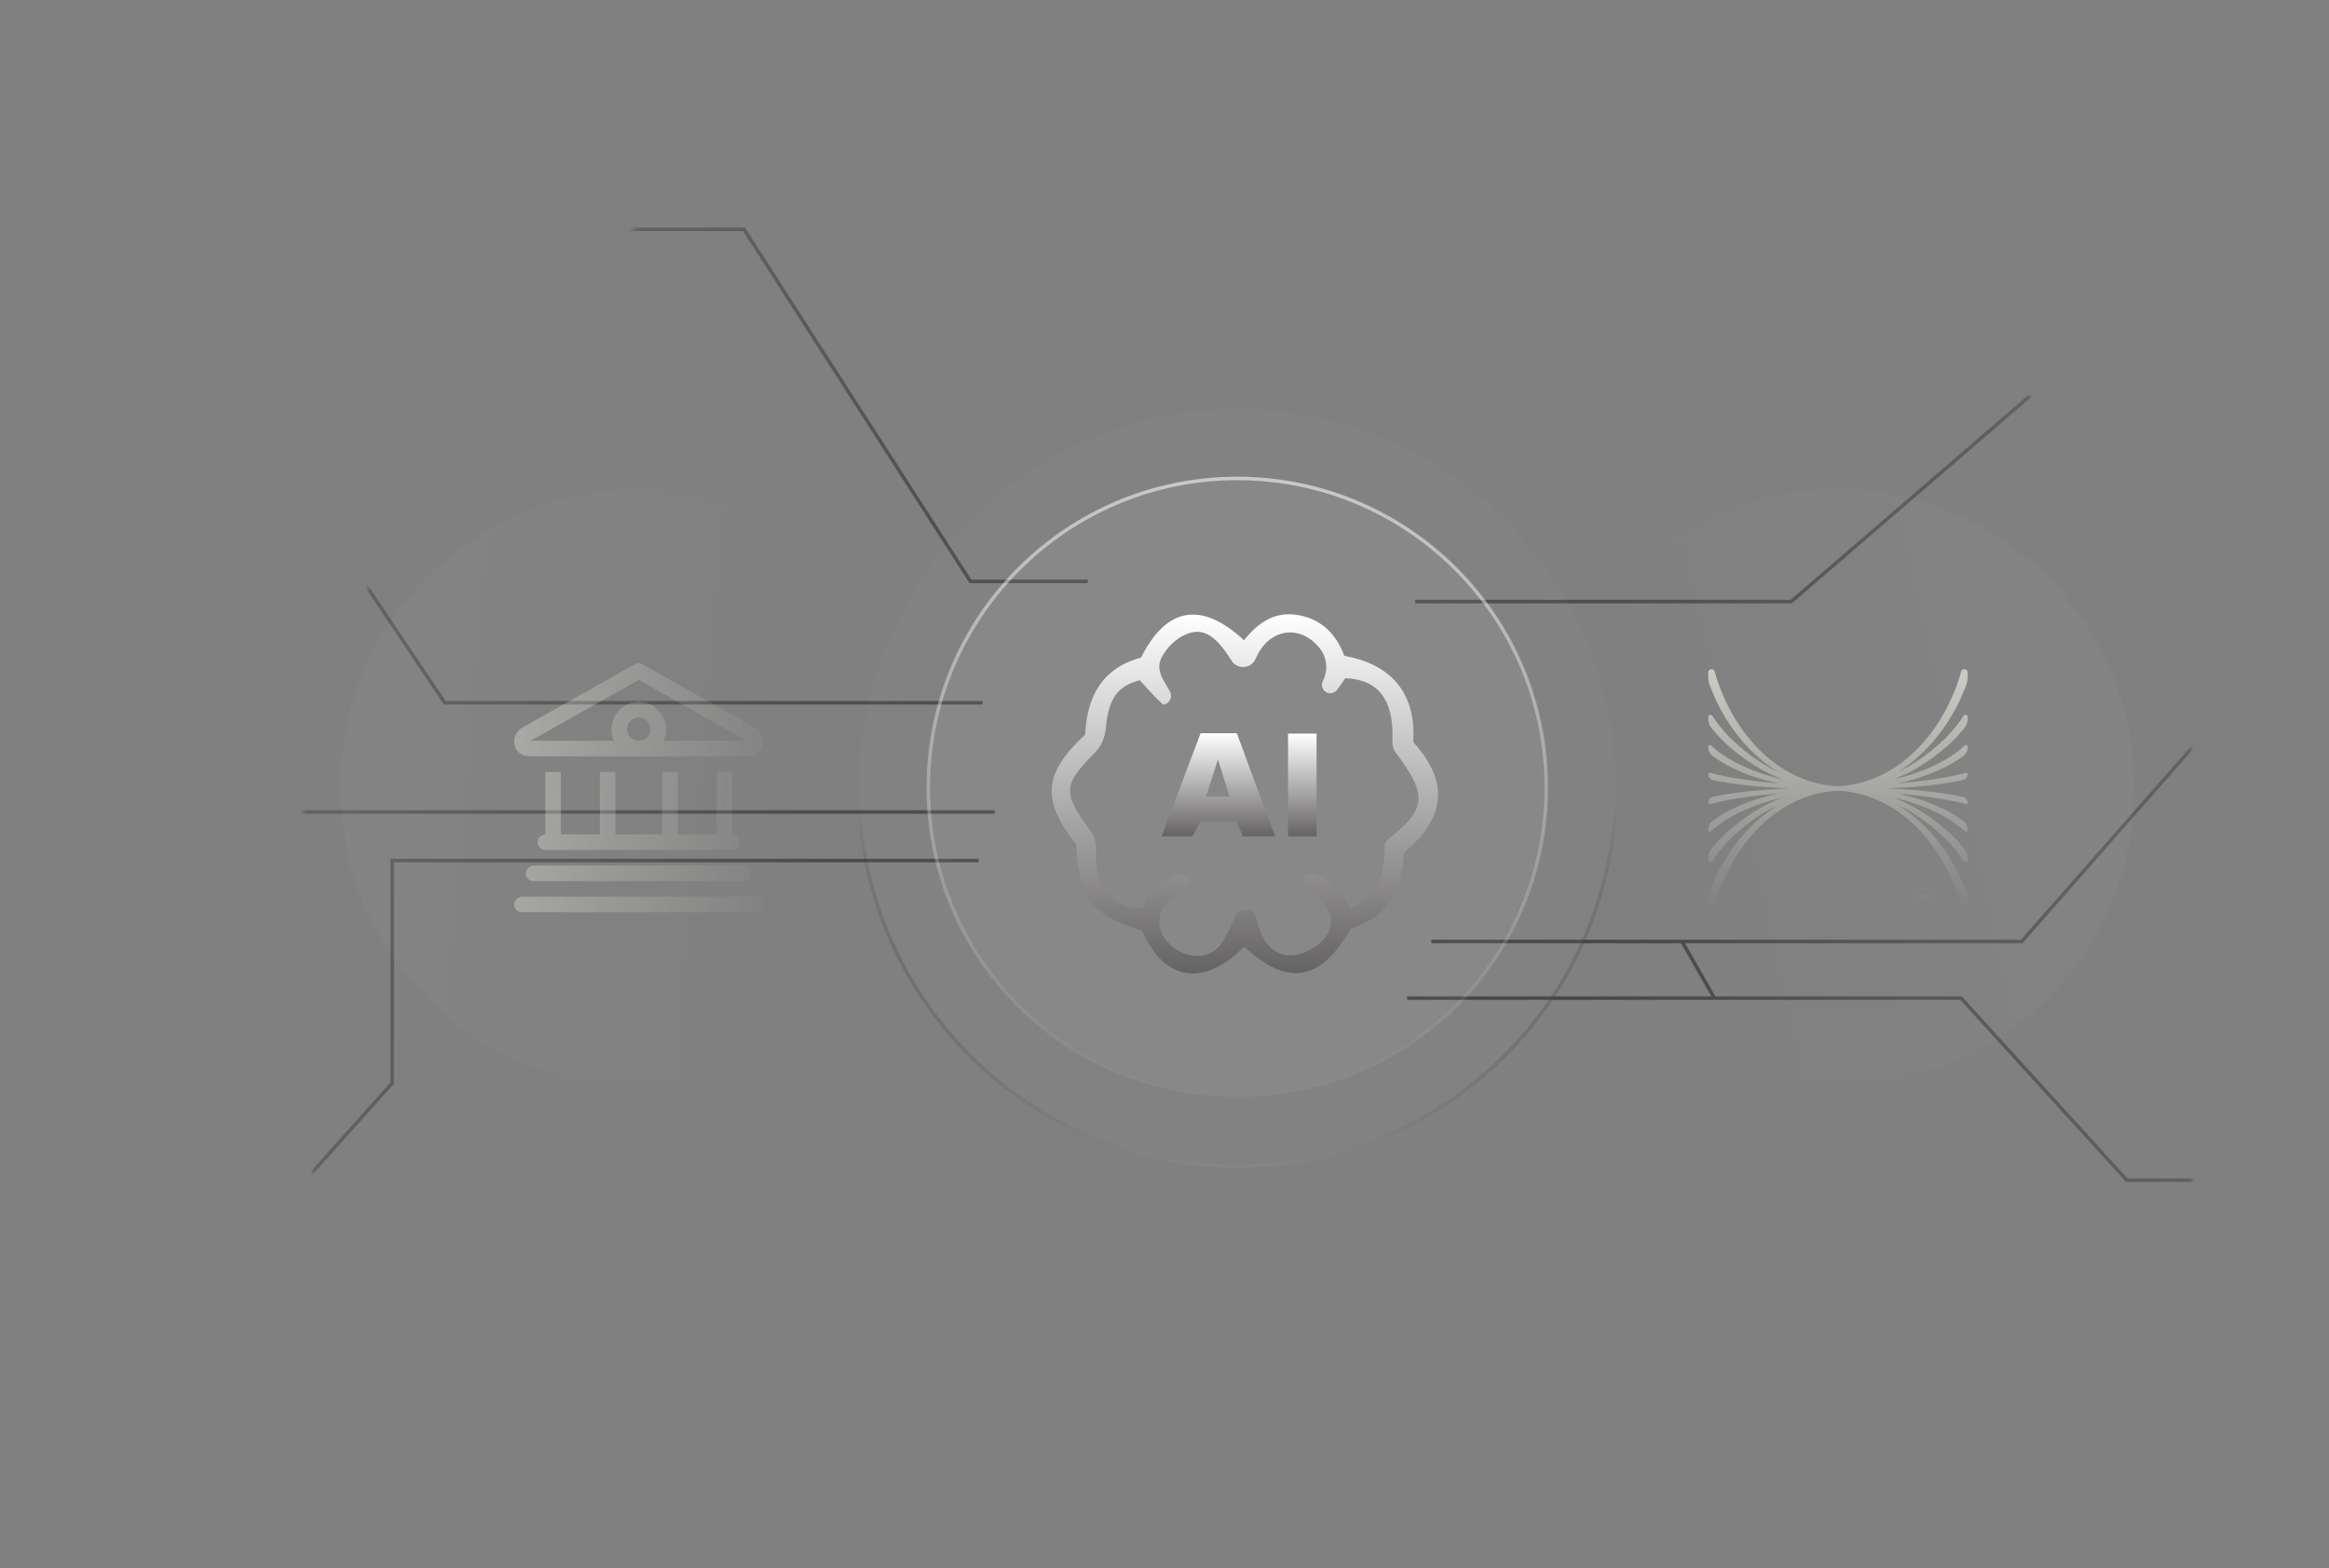 <svg width="664" height="447" viewBox="0 0 664 447" fill="none" xmlns="http://www.w3.org/2000/svg">
<rect x="0" y="0" width="664" height="447" fill="#808080" stroke="none"/>
<mask id="mask0_204_2263" style="mask-type:luminance" maskUnits="userSpaceOnUse" x="0" y="44" width="625" height="403">
<path d="M578.695 44.608H46.111C20.645 44.608 0 65.266 0 90.75V399.903C0 425.387 20.645 446.045 46.111 446.045H578.695C604.161 446.045 624.806 425.387 624.806 399.903V90.75C624.806 65.266 604.161 44.608 578.695 44.608Z" fill="white"/>
</mask>
<g mask="url(#mask0_204_2263)">
</g>
<mask id="mask1_204_2263" style="mask-type:alpha" maskUnits="userSpaceOnUse" x="41" y="0" width="623" height="436">
<path d="M622.5 0.772H83C60.08 0.772 41.5 12.926 41.5 27.919V407.965C41.5 422.957 60.08 435.111 83 435.111H622.5C645.42 435.111 664 422.957 664 407.965V27.919C664 12.926 645.42 0.772 622.5 0.772Z" fill="#FFFEF1"/>
</mask>
<g mask="url(#mask1_204_2263)">
<mask id="mask2_204_2263" style="mask-type:alpha" maskUnits="userSpaceOnUse" x="83" y="0" width="549" height="550">
<path d="M357.361 549.865C508.887 549.865 631.722 426.947 631.722 275.319C631.722 123.691 508.887 0.772 357.361 0.772C205.836 0.772 83 123.691 83 275.319C83 426.947 205.836 549.865 357.361 549.865Z" fill="url(#paint0_radial_204_2263)"/>
</mask>
<g mask="url(#mask2_204_2263)">
<path d="M408.083 268.398H576.389L627.111 210.72H677.833" stroke="#36393A"/>
<path d="M676.68 336.457H606.361L559.097 284.547H401.167" stroke="#36393A"/>
<path d="M280.125 200.338H126.806L81.847 133.431H27.667" stroke="#36393A"/>
<path d="M283.583 231.484H77.236L25.361 281.087" stroke="#36393A"/>
<path d="M479.556 268.397L488.778 284.547" stroke="#36393A"/>
<path d="M403.472 171.499H510.681L601.75 93.057H675.528" stroke="#36393A"/>
<path d="M278.972 245.326H111.819V308.772L32.278 397.596" stroke="#36393A"/>
<path d="M310.097 165.731H276.667L212.111 65.372H33.43" stroke="#36393A"/>
</g>
<mask id="mask3_204_2263" style="mask-type:alpha" maskUnits="userSpaceOnUse" x="96" y="139" width="172" height="171">
<path d="M182.139 309.926C229.252 309.926 267.444 271.707 267.444 224.562C267.444 177.418 229.252 139.199 182.139 139.199C135.026 139.199 96.833 177.418 96.833 224.562C96.833 271.707 135.026 309.926 182.139 309.926Z" fill="url(#paint1_linear_204_2263)"/>
<path d="M182.139 308.772C228.615 308.772 266.292 271.07 266.292 224.562C266.292 178.055 228.615 140.353 182.139 140.353C135.663 140.353 97.986 178.055 97.986 224.562C97.986 271.07 135.663 308.772 182.139 308.772Z" stroke="url(#paint2_linear_204_2263)" stroke-opacity="0.1"/>
</mask>
<g mask="url(#mask3_204_2263)">
<path d="M182.139 309.926C229.252 309.926 267.444 271.707 267.444 224.562C267.444 177.418 229.252 139.199 182.139 139.199C135.026 139.199 96.833 177.418 96.833 224.562C96.833 271.707 135.026 309.926 182.139 309.926Z" fill="#FFFEF1" fill-opacity="0.05"/>
<path d="M215.461 207.56C216.711 208.394 217.683 209.783 217.683 211.311C217.683 213.673 215.739 215.618 213.24 215.618H150.899C148.4 215.618 146.595 213.673 146.595 211.311C146.595 209.783 147.428 208.394 148.677 207.56L181.028 189.359C181.722 188.942 182.416 188.942 183.111 189.359L215.461 207.56ZM212.823 211.172L182.139 193.805L151.315 211.172H175.057C174.502 210.2 174.363 209.088 174.363 207.838C174.363 203.67 177.835 200.057 182.139 200.057C186.304 200.057 189.914 203.67 189.914 207.838C189.914 209.088 189.636 210.2 189.081 211.172H212.823ZM182.139 211.172C183.944 211.172 185.471 209.783 185.471 207.838C185.471 206.032 183.944 204.503 182.139 204.503C180.195 204.503 178.806 206.032 178.806 207.838C178.806 209.783 180.195 211.172 182.139 211.172ZM155.481 220.064H159.924V237.849H171.031V220.064H175.474V237.849H188.803V220.064H193.246V237.849H204.354V220.064H208.797V237.849C209.907 237.849 211.018 238.959 211.018 240.071C211.018 241.321 209.907 242.295 208.797 242.295H155.481C154.231 242.295 153.259 241.321 153.259 240.071C153.259 238.959 154.231 237.849 155.481 237.849V220.064ZM212.129 246.741C213.24 246.741 214.35 247.853 214.35 248.962C214.35 250.213 213.24 251.186 212.129 251.186H152.148C150.899 251.186 149.927 250.213 149.927 248.962C149.927 247.853 150.899 246.741 152.148 246.741H212.129ZM215.461 255.632C216.572 255.632 217.683 256.744 217.683 257.856C217.683 259.107 216.572 260.078 215.461 260.078H148.816C147.567 260.078 146.595 259.107 146.595 257.856C146.595 256.744 147.567 255.632 148.816 255.632H215.461Z" fill="#FFFEF1" fill-opacity="0.8"/>
</g>
<mask id="mask4_204_2263" style="mask-type:alpha" maskUnits="userSpaceOnUse" x="438" y="139" width="171" height="171">
<path d="M523.361 309.926C570.474 309.926 608.667 271.707 608.667 224.562C608.667 177.418 570.474 139.199 523.361 139.199C476.248 139.199 438.056 177.418 438.056 224.562C438.056 271.707 476.248 309.926 523.361 309.926Z" fill="url(#paint3_linear_204_2263)"/>
<path d="M523.361 308.772C569.838 308.772 607.514 271.07 607.514 224.562C607.514 178.055 569.838 140.353 523.361 140.353C476.885 140.353 439.208 178.055 439.208 224.562C439.208 271.07 476.885 308.772 523.361 308.772Z" stroke="url(#paint4_linear_204_2263)" stroke-opacity="0.1"/>
</mask>
<g mask="url(#mask4_204_2263)">
<path d="M438.056 224.562C438.056 271.707 476.248 309.926 523.361 309.926C570.474 309.926 608.667 271.707 608.667 224.562C608.667 177.418 570.474 139.199 523.361 139.199C476.248 139.199 438.056 177.418 438.056 224.562Z" fill="#FFFEF1" fill-opacity="0.05"/>
</g>
<path d="M460.611 224.562C460.611 284.173 412.32 332.497 352.75 332.497C293.18 332.497 244.889 284.173 244.889 224.562C244.889 164.952 293.18 116.628 352.75 116.628C412.32 116.628 460.611 164.952 460.611 224.562Z" fill="#A1A1A1" fill-opacity="0.05" stroke="url(#paint5_linear_204_2263)"/>
<path d="M352.75 312.733C401.413 312.733 440.861 273.257 440.861 224.562C440.861 175.868 401.413 136.392 352.75 136.392C304.087 136.392 264.639 175.868 264.639 224.562C264.639 273.257 304.087 312.733 352.75 312.733Z" fill="white" fill-opacity="0.05" stroke="url(#paint6_linear_204_2263)"/>
<path d="M547.986 258.772C547.008 258.772 546.098 258.249 545.609 257.404C545.121 256.56 545.121 255.512 545.609 254.668C546.098 253.824 547.008 253.3 547.986 253.3C548.963 253.3 549.874 253.824 550.362 254.668C550.851 255.512 550.851 256.56 550.362 257.404C549.874 258.249 548.963 258.772 547.986 258.772ZM547.986 253.665C547.139 253.665 546.35 254.119 545.926 254.851C545.503 255.582 545.503 256.49 545.926 257.222C546.35 257.953 547.139 258.407 547.986 258.407C548.833 258.407 549.622 257.953 550.045 257.222C550.469 256.49 550.469 255.582 550.045 254.851C549.622 254.119 548.833 253.665 547.986 253.665Z" fill="url(#paint7_linear_204_2263)" fill-opacity="0.8"/>
<path d="M547.155 255.547V256.974H546.607V255.547H546.217V255.098H547.545V255.547H547.155Z" fill="url(#paint8_linear_204_2263)" fill-opacity="0.8"/>
<path d="M549.756 255.098V256.976H549.219V255.633L548.871 256.976H548.503L548.142 255.633V256.976H547.709V255.098H548.463L548.737 256.095L548.998 255.098H549.756Z" fill="url(#paint9_linear_204_2263)" fill-opacity="0.8"/>
<path d="M550.201 212.447C553.661 208.664 556.5 204.334 558.723 199.725C558.813 199.534 559.763 197.289 560.402 195.77C560.785 194.864 560.982 193.888 560.982 192.905V191.732C560.982 190.6 559.362 190.403 559.088 191.499C558.92 192.166 558.807 192.619 558.789 192.685C558.789 192.685 558.412 193.852 558.358 193.995C558.358 193.995 557.952 195.15 557.898 195.293L557.576 196.157C557.522 196.3 557.462 196.443 557.408 196.586L557.062 197.443C557.002 197.586 556.942 197.723 556.882 197.866C556.763 198.146 556.643 198.432 556.518 198.712C554.539 203.203 551.958 207.449 548.766 211.184C547.171 213.054 545.419 214.793 543.519 216.354C541.618 217.914 539.569 219.296 537.387 220.445C535.212 221.595 532.905 222.506 530.514 223.138C529.319 223.453 528.106 223.697 526.881 223.864C526.002 223.989 525.118 224.067 524.227 224.114C524.149 224.114 524.066 224.12 523.988 224.12C523.91 224.12 523.827 224.114 523.749 224.114C522.859 224.067 521.974 223.989 521.095 223.864C519.87 223.697 518.657 223.447 517.462 223.138C515.071 222.506 512.764 221.595 510.589 220.445C508.414 219.296 506.358 217.914 504.457 216.354C502.557 214.793 500.806 213.048 499.21 211.184C496.018 207.444 493.437 203.203 491.458 198.712C491.333 198.432 491.213 198.146 491.094 197.866C491.034 197.723 490.974 197.586 490.915 197.443L490.568 196.586C490.508 196.443 490.454 196.3 490.401 196.157L490.09 195.299C490.036 195.156 489.63 194.001 489.63 194.001C489.582 193.858 489.199 192.691 489.199 192.691C489.181 192.625 489.068 192.172 488.901 191.505C488.626 190.403 487.006 190.6 487.006 191.732V192.905C487.006 193.888 487.203 194.864 487.586 195.77C488.225 197.283 489.175 199.534 489.265 199.725C491.488 204.334 494.327 208.664 497.787 212.447C499.521 214.335 501.403 216.086 503.435 217.646C504.618 218.551 505.85 219.391 507.129 220.16C506.555 219.892 505.987 219.612 505.425 219.32C503.447 218.289 501.547 217.11 499.736 215.806C497.925 214.507 496.204 213.084 494.566 211.571C494.363 211.38 494.16 211.19 493.957 210.999C493.753 210.809 493.55 210.612 493.359 210.422C492.964 210.034 492.582 209.641 492.211 209.236C492.02 209.034 491.841 208.825 491.656 208.623C491.476 208.414 491.291 208.206 491.112 207.997C490.753 207.575 490.407 207.146 490.066 206.711C489.391 205.847 488.751 204.966 488.147 204.055C487.807 203.542 487 203.781 487 204.4V204.829C487 205.818 487.335 206.776 487.956 207.551C488.094 207.723 488.231 207.896 488.375 208.063C488.745 208.51 489.122 208.95 489.51 209.385C489.701 209.6 489.905 209.814 490.096 210.028C490.299 210.237 490.496 210.451 490.699 210.66C491.106 211.077 491.524 211.482 491.954 211.881C492.17 212.083 492.385 212.274 492.6 212.464C492.815 212.655 493.03 212.846 493.251 213.036C494.99 214.543 496.819 215.961 498.738 217.247C500.65 218.534 502.658 219.695 504.738 220.696C505.88 221.249 507.051 221.75 508.234 222.202C505.969 221.678 503.728 221.035 501.541 220.267C501.08 220.112 500.632 219.939 500.178 219.772C499.951 219.689 499.73 219.6 499.503 219.51L498.827 219.242C497.937 218.867 497.052 218.486 496.192 218.063C495.319 217.652 494.476 217.193 493.64 216.729L493.018 216.366C492.917 216.306 492.809 216.246 492.707 216.181L492.403 215.99C492.199 215.865 491.996 215.74 491.799 215.609L491.207 215.21C491.01 215.079 490.813 214.942 490.622 214.799L490.329 214.591C490.233 214.519 490.138 214.454 490.042 214.376L489.48 213.942C489.385 213.87 489.295 213.793 489.205 213.721L488.655 213.268C488.566 213.191 488.476 213.114 488.393 213.036C488.327 212.977 488.106 212.768 487.861 212.536C487.538 212.226 487.006 212.453 487.006 212.893V212.977C487.006 213.965 487.466 214.894 488.255 215.49C488.261 215.496 488.267 215.502 488.273 215.502L488.889 215.949C488.99 216.026 489.092 216.092 489.199 216.163L489.516 216.372C489.725 216.514 489.934 216.657 490.15 216.788L490.789 217.193C491.004 217.325 491.219 217.45 491.44 217.575L491.763 217.765C491.871 217.825 491.984 217.884 492.092 217.95L492.749 218.313C493.64 218.778 494.536 219.224 495.451 219.629C496.359 220.046 497.285 220.416 498.218 220.773L498.917 221.029C499.15 221.113 499.383 221.202 499.622 221.279C500.094 221.44 500.56 221.607 501.039 221.75C502.957 222.363 504.905 222.875 506.866 223.31C505.76 223.215 504.654 223.108 503.549 222.995C501.786 222.816 500.029 222.607 498.272 222.369C496.52 222.131 494.769 221.863 493.036 221.547C492.17 221.392 491.303 221.22 490.448 221.035C489.797 220.892 488.309 220.517 487.514 220.308C487.257 220.243 487.012 220.434 487.012 220.696C487.012 221.5 487.574 222.202 488.363 222.375C488.984 222.512 489.677 222.661 490.102 222.744C490.986 222.911 491.871 223.06 492.761 223.197C494.536 223.471 496.311 223.697 498.086 223.888C499.867 224.085 501.642 224.239 503.423 224.376C504.475 224.454 505.527 224.531 506.579 224.591C507.654 224.656 508.724 224.71 509.8 224.764C508.724 224.811 507.654 224.871 506.579 224.936C505.527 225.002 504.475 225.073 503.423 225.151C501.642 225.288 499.861 225.448 498.086 225.639C496.311 225.83 494.53 226.056 492.761 226.33C491.877 226.467 490.986 226.616 490.102 226.783C489.677 226.86 488.984 227.009 488.363 227.152C487.568 227.337 487.006 228.033 487.006 228.837C487.006 229.099 487.257 229.29 487.508 229.225C488.309 229.016 489.791 228.641 490.442 228.498C491.297 228.313 492.164 228.141 493.03 227.986C494.763 227.67 496.514 227.402 498.266 227.164C500.017 226.926 501.78 226.723 503.543 226.538C504.648 226.425 505.754 226.318 506.86 226.223C504.899 226.652 502.951 227.17 501.033 227.783C500.555 227.926 500.088 228.099 499.616 228.254C499.377 228.331 499.144 228.421 498.911 228.504L498.212 228.76C497.285 229.123 496.353 229.493 495.445 229.904C494.53 230.309 493.634 230.755 492.743 231.22L492.086 231.583C491.978 231.643 491.865 231.702 491.757 231.768L491.435 231.958C491.219 232.083 490.998 232.214 490.783 232.34L490.144 232.745C489.928 232.876 489.719 233.019 489.51 233.161L489.193 233.376C489.086 233.447 488.984 233.519 488.883 233.59L488.267 234.037C488.261 234.043 488.255 234.043 488.249 234.049C487.466 234.645 487.006 235.574 487.006 236.562V236.646C487.006 237.086 487.538 237.313 487.861 237.009C488.106 236.777 488.327 236.568 488.393 236.509C488.482 236.431 488.566 236.354 488.655 236.276L489.205 235.824C489.295 235.746 489.385 235.675 489.48 235.603L490.042 235.169C490.138 235.097 490.233 235.026 490.329 234.954L490.622 234.746C490.813 234.609 491.004 234.466 491.207 234.335L491.799 233.936C492.002 233.805 492.205 233.68 492.403 233.555L492.707 233.364C492.809 233.304 492.911 233.245 493.018 233.179L493.64 232.816C494.476 232.351 495.319 231.893 496.192 231.482C497.052 231.059 497.943 230.678 498.827 230.303L499.503 230.035C499.73 229.945 499.951 229.856 500.178 229.773C500.632 229.606 501.08 229.427 501.541 229.278C503.728 228.51 505.969 227.873 508.234 227.342C507.045 227.795 505.88 228.295 504.738 228.849C502.658 229.85 500.656 231.011 498.738 232.298C496.819 233.584 494.996 235.002 493.251 236.509C493.036 236.699 492.815 236.89 492.6 237.081C492.385 237.271 492.17 237.462 491.954 237.664C491.524 238.063 491.106 238.468 490.699 238.885C490.496 239.094 490.293 239.302 490.096 239.517C489.899 239.731 489.701 239.945 489.51 240.16C489.122 240.595 488.745 241.035 488.375 241.482C488.231 241.655 488.094 241.821 487.956 241.994C487.341 242.768 487.006 243.727 487.006 244.722V245.151C487.006 245.77 487.807 246.009 488.153 245.496C488.757 244.585 489.397 243.698 490.072 242.84C490.413 242.405 490.759 241.976 491.118 241.553C491.297 241.339 491.476 241.137 491.662 240.928C491.847 240.726 492.026 240.517 492.217 240.315C492.588 239.91 492.976 239.517 493.365 239.129C493.556 238.939 493.759 238.742 493.963 238.552C494.166 238.361 494.369 238.17 494.572 237.98C496.21 236.467 497.937 235.044 499.742 233.745C501.553 232.447 503.453 231.262 505.431 230.231C505.993 229.939 506.561 229.659 507.135 229.391C505.856 230.154 504.624 230.999 503.441 231.905C501.403 233.465 499.521 235.216 497.793 237.104C494.327 240.88 491.494 245.21 489.265 249.82C489.175 250.011 488.225 252.256 487.586 253.775C487.203 254.68 487.006 255.651 487.006 256.64V257.813C487.006 258.945 488.626 259.141 488.901 258.046C489.068 257.379 489.181 256.926 489.199 256.86C489.199 256.86 489.576 255.693 489.63 255.55C489.63 255.55 490.036 254.395 490.09 254.252L490.413 253.388C490.466 253.245 490.526 253.102 490.58 252.959L490.927 252.102C490.986 251.959 491.046 251.822 491.106 251.679C491.225 251.399 491.345 251.113 491.47 250.833C493.449 246.342 496.03 242.095 499.222 238.361C500.817 236.491 502.569 234.752 504.469 233.191C506.37 231.631 508.419 230.249 510.601 229.099C512.776 227.95 515.083 227.039 517.474 226.407C518.669 226.092 519.882 225.848 521.107 225.681C521.986 225.556 522.87 225.478 523.761 225.431C523.839 225.431 523.922 225.425 524 225.425C524.078 225.425 524.161 225.431 524.239 225.431C525.13 225.478 526.014 225.556 526.893 225.681C528.118 225.848 529.331 226.098 530.526 226.407C532.917 227.039 535.224 227.95 537.399 229.099C539.575 230.249 541.63 231.631 543.531 233.191C545.431 234.752 547.183 236.497 548.778 238.361C551.97 242.101 554.551 246.342 556.53 250.833C556.655 251.113 556.775 251.399 556.894 251.679C556.954 251.822 557.014 251.959 557.073 252.102L557.42 252.959C557.48 253.102 557.534 253.245 557.587 253.388L557.91 254.252C557.964 254.395 558.37 255.55 558.37 255.55C558.418 255.693 558.801 256.86 558.801 256.86C558.819 256.926 558.932 257.379 559.1 258.046C559.374 259.141 560.994 258.945 560.994 257.813V256.64C560.994 255.657 560.797 254.68 560.414 253.775C559.775 252.262 558.825 250.011 558.735 249.82C556.512 245.21 553.673 240.88 550.213 237.098C548.479 235.21 546.597 233.459 544.565 231.899C543.382 230.993 542.15 230.154 540.871 229.385C541.445 229.653 542.013 229.933 542.575 230.225C544.553 231.256 546.453 232.435 548.264 233.739C550.075 235.038 551.796 236.461 553.434 237.974C553.637 238.164 553.84 238.355 554.043 238.546C554.247 238.736 554.45 238.933 554.641 239.123C555.036 239.511 555.418 239.904 555.789 240.309C555.98 240.511 556.159 240.72 556.344 240.922C556.524 241.131 556.709 241.339 556.888 241.547C557.247 241.97 557.593 242.399 557.934 242.834C558.609 243.698 559.249 244.579 559.853 245.49C560.193 246.003 561 245.764 561 245.145V244.716C561 243.727 560.665 242.768 560.044 241.994C559.906 241.821 559.769 241.649 559.625 241.482C559.255 241.035 558.878 240.595 558.49 240.16C558.299 239.939 558.095 239.731 557.904 239.517C557.701 239.308 557.504 239.094 557.301 238.885C556.894 238.468 556.476 238.063 556.046 237.664C555.83 237.462 555.615 237.271 555.4 237.081C555.185 236.89 554.97 236.699 554.749 236.509C553.01 235.002 551.181 233.584 549.262 232.298C547.35 231.011 545.342 229.85 543.262 228.849C542.12 228.295 540.949 227.795 539.766 227.342C542.031 227.867 544.272 228.51 546.459 229.278C546.92 229.433 547.368 229.606 547.822 229.773C548.049 229.856 548.27 229.945 548.497 230.035L549.173 230.303C550.063 230.678 550.948 231.059 551.808 231.482C552.681 231.893 553.524 232.351 554.36 232.816L554.982 233.179C555.083 233.239 555.191 233.298 555.293 233.364L555.597 233.555C555.801 233.68 556.004 233.805 556.201 233.936L556.793 234.335C556.99 234.466 557.187 234.603 557.378 234.746L557.671 234.954C557.767 235.026 557.862 235.091 557.958 235.169L558.52 235.603C558.615 235.675 558.705 235.752 558.795 235.824L559.345 236.276C559.434 236.354 559.524 236.431 559.607 236.509C559.673 236.568 559.894 236.777 560.139 237.009C560.462 237.313 560.994 237.086 560.994 236.646V236.562C560.994 235.574 560.534 234.645 559.745 234.049C559.739 234.043 559.733 234.037 559.727 234.037L559.111 233.59C559.01 233.513 558.908 233.447 558.801 233.376L558.484 233.161C558.275 233.019 558.066 232.876 557.85 232.745L557.211 232.34C556.996 232.209 556.781 232.083 556.56 231.958L556.237 231.768C556.129 231.708 556.016 231.649 555.908 231.583L555.251 231.22C554.36 230.755 553.464 230.309 552.549 229.904C551.641 229.487 550.715 229.117 549.782 228.76L549.083 228.504C548.85 228.421 548.617 228.331 548.378 228.254C547.906 228.093 547.44 227.926 546.961 227.783C545.043 227.17 543.095 226.658 541.134 226.223C542.24 226.318 543.346 226.425 544.451 226.538C546.214 226.717 547.971 226.926 549.728 227.164C551.48 227.402 553.231 227.67 554.964 227.986C555.83 228.141 556.697 228.313 557.552 228.498C558.203 228.641 559.691 229.016 560.486 229.225C560.743 229.29 560.988 229.099 560.988 228.837C560.988 228.033 560.426 227.331 559.637 227.158C559.016 227.021 558.323 226.872 557.898 226.789C557.014 226.622 556.129 226.473 555.239 226.336C553.464 226.062 551.689 225.836 549.914 225.645C548.133 225.448 546.358 225.294 544.577 225.157C543.525 225.079 542.473 225.002 541.421 224.942C540.346 224.877 539.276 224.823 538.2 224.769C539.276 224.722 540.346 224.662 541.421 224.597C542.473 224.531 543.525 224.46 544.577 224.382C546.358 224.245 548.139 224.085 549.914 223.894C551.689 223.703 553.47 223.477 555.239 223.203C556.123 223.066 557.014 222.917 557.898 222.75C558.323 222.673 559.016 222.524 559.637 222.381C560.426 222.208 560.988 221.512 560.988 220.702C560.988 220.439 560.737 220.249 560.486 220.314C559.685 220.523 558.203 220.898 557.552 221.041C556.697 221.226 555.83 221.398 554.964 221.553C553.231 221.869 551.48 222.137 549.728 222.375C547.977 222.613 546.214 222.816 544.451 223.001C543.346 223.114 542.24 223.221 541.134 223.316C543.095 222.887 545.043 222.369 546.961 221.756C547.44 221.613 547.906 221.44 548.378 221.285C548.617 221.208 548.85 221.118 549.083 221.035L549.782 220.779C550.709 220.416 551.641 220.046 552.549 219.635C553.464 219.23 554.36 218.784 555.251 218.319L555.908 217.956C556.016 217.896 556.129 217.837 556.237 217.771L556.56 217.581C556.775 217.45 556.996 217.324 557.211 217.199L557.85 216.794C558.066 216.663 558.275 216.52 558.484 216.377L558.801 216.169C558.908 216.098 559.01 216.026 559.111 215.955L559.727 215.508C559.733 215.502 559.739 215.502 559.745 215.496C560.534 214.9 560.994 213.971 560.994 212.983V212.899C560.994 212.458 560.462 212.232 560.139 212.536C559.894 212.768 559.673 212.977 559.607 213.036C559.518 213.114 559.434 213.191 559.345 213.268L558.795 213.721C558.705 213.799 558.615 213.87 558.52 213.942L557.958 214.376C557.862 214.448 557.767 214.519 557.671 214.591L557.378 214.799C557.187 214.936 556.996 215.079 556.793 215.21L556.201 215.609C555.998 215.74 555.795 215.865 555.597 215.99L555.293 216.181C555.191 216.241 555.089 216.3 554.982 216.366L554.36 216.729C553.524 217.193 552.681 217.652 551.808 218.063C550.948 218.486 550.057 218.867 549.173 219.242L548.497 219.51C548.27 219.6 548.049 219.689 547.822 219.772C547.368 219.939 546.92 220.118 546.459 220.267C544.272 221.035 542.031 221.672 539.766 222.202C540.955 221.75 542.12 221.249 543.262 220.696C545.342 219.695 547.344 218.534 549.262 217.247C551.181 215.961 553.004 214.543 554.749 213.036C554.964 212.846 555.185 212.655 555.4 212.464C555.615 212.274 555.83 212.083 556.046 211.881C556.476 211.482 556.894 211.077 557.301 210.66C557.504 210.451 557.707 210.243 557.904 210.028C558.101 209.814 558.299 209.6 558.49 209.385C558.878 208.95 559.255 208.51 559.625 208.063C559.769 207.89 559.906 207.723 560.044 207.551C560.665 206.776 561 205.818 561 204.829V204.4C561 203.781 560.199 203.542 559.853 204.055C559.249 204.966 558.609 205.853 557.934 206.711C557.593 207.146 557.247 207.575 556.888 207.997C556.709 208.212 556.53 208.414 556.344 208.623C556.159 208.825 555.98 209.034 555.789 209.236C555.418 209.641 555.03 210.04 554.641 210.422C554.45 210.612 554.247 210.809 554.043 210.999C553.84 211.19 553.637 211.38 553.434 211.571C551.796 213.084 550.069 214.507 548.264 215.806C546.453 217.104 544.553 218.289 542.575 219.32C542.013 219.612 541.445 219.892 540.871 220.16C542.15 219.397 543.382 218.551 544.565 217.646C546.591 216.086 548.473 214.335 550.201 212.447Z" fill="url(#paint10_linear_204_2263)" fill-opacity="0.8"/>
</g>
<path d="M325.545 265.257C311.322 261.107 307.148 255.507 306.884 240.756C296.835 228.108 297.375 220.611 309.379 209.413C309.862 198.789 314.093 190.476 325.303 187.475C332.524 173.034 342.55 171.286 354.668 182.519C358.658 177.518 363.522 174.08 370.351 175.391C376.986 176.667 381.033 180.956 383.252 186.957C395.428 189.165 403.844 196.42 402.925 211.54C411.456 221.117 414.181 231.396 400.165 243.262C399.901 253.61 395.681 261.475 385.057 264.751C376.664 279.791 366.96 281.4 354.749 269.845C343.217 281.469 331.868 279.768 325.545 265.257ZM381.194 196.673C380.837 197.152 380.314 197.481 379.727 197.594C379.14 197.706 378.532 197.595 378.023 197.283C377.514 196.97 377.14 196.477 376.976 195.903C376.812 195.328 376.868 194.713 377.135 194.178C377.982 192.548 378.291 190.692 378.016 188.876C377.741 187.06 376.897 185.378 375.606 184.072C370.386 178.173 362.337 179.323 358.589 186.521C358.371 186.946 358.164 187.383 357.968 187.843C357.646 188.572 357.107 189.185 356.423 189.596C355.74 190.008 354.947 190.199 354.151 190.142C353.529 190.1 352.926 189.91 352.392 189.588C351.858 189.266 351.409 188.822 351.081 188.291C346.172 180.404 342.331 178.507 336.95 181.393C334.679 182.735 332.787 184.634 331.454 186.912C329.086 190.786 331.753 193.81 333.547 197.133C333.737 197.47 333.848 197.847 333.869 198.233C333.89 198.62 333.822 199.006 333.669 199.362C333.517 199.718 333.284 200.034 332.99 200.286C332.696 200.537 332.347 200.717 331.972 200.812C331.9 200.847 331.822 200.865 331.742 200.865C331.662 200.865 331.584 200.847 331.512 200.812C329.212 198.697 327.143 196.305 324.901 193.914C318.6 195.661 316.047 199.019 315.254 207.711C315.034 210.35 313.895 212.828 312.035 214.713C302.997 223.739 302.963 226.142 310.781 236.708C312.01 238.338 312.622 240.351 312.506 242.388C311.816 252.345 316.921 258.922 325.855 258.98C326.671 256.686 328.008 254.613 329.762 252.925C331.516 251.237 333.638 249.98 335.962 249.252C336.396 249.105 336.865 249.091 337.307 249.211C337.75 249.332 338.146 249.583 338.445 249.931C338.638 250.174 338.779 250.453 338.861 250.752C338.943 251.051 338.964 251.363 338.922 251.671C338.88 251.978 338.777 252.273 338.618 252.539C338.459 252.806 338.247 253.037 337.997 253.219C336.847 254.012 335.801 254.748 334.743 255.461C332.018 257.301 330.362 259.738 330.546 263.119C330.765 267.062 334.122 270.822 338.388 272.053C342.446 273.202 346.045 272.248 348.46 268.603C349.963 266.112 351.274 263.51 352.38 260.819C352.572 260.417 352.876 260.079 353.255 259.847C353.635 259.614 354.074 259.496 354.519 259.508H355.887C356.355 259.537 356.802 259.708 357.17 259.997C357.538 260.287 357.808 260.682 357.945 261.13C358.393 262.813 358.93 264.471 359.555 266.097C362.073 272.099 367.362 273.938 373.18 270.96C381.044 266.947 381.573 259.462 374.33 254.495C372.41 253.185 370.719 251.977 372.03 249.896C372.282 249.537 372.635 249.261 373.045 249.103C373.454 248.945 373.902 248.913 374.33 249.011C379.711 250.287 382.459 254.61 385.069 259.037C393.336 255.277 394.692 248.39 394.773 241.227C394.777 240.851 394.865 240.48 395.03 240.142C395.195 239.804 395.433 239.507 395.727 239.272C406.65 230.718 407.075 226.843 398.119 214.817C397.327 213.775 396.921 212.491 396.969 211.183C397.475 199.548 393.025 193.73 383.562 193.339L381.194 196.673Z" fill="url(#paint11_linear_204_2263)"/>
<path d="M363.545 238.41H354.347L352.427 234.156H342.274L339.974 238.445H331.179L342.286 209.033H352.634C356.175 218.76 359.774 228.372 363.545 238.41ZM343.849 227.073H350.541L347.241 216.518L343.849 227.073Z" fill="url(#paint12_linear_204_2263)"/>
<path d="M375.365 238.445H367.224V209.137H375.353L375.365 238.445Z" fill="url(#paint13_linear_204_2263)"/>
<defs>
<radialGradient id="paint0_radial_204_2263" cx="0" cy="0" r="1" gradientUnits="userSpaceOnUse" gradientTransform="translate(357.361 275.319) rotate(90) scale(474.112 473.792)">
<stop stop-color="#232C2F"/>
<stop offset="1" stop-color="#23282F" stop-opacity="0"/>
</radialGradient>
<linearGradient id="paint1_linear_204_2263" x1="25.361" y1="201.491" x2="225.946" y2="218.771" gradientUnits="userSpaceOnUse">
<stop stop-color="#FFFEF1"/>
<stop offset="1" stop-color="#FFFEF1" stop-opacity="0"/>
</linearGradient>
<linearGradient id="paint2_linear_204_2263" x1="154.472" y1="139.199" x2="262.935" y2="304.091" gradientUnits="userSpaceOnUse">
<stop stop-color="#FFFEF1"/>
<stop offset="1" stop-color="#FFFEF1" stop-opacity="0"/>
</linearGradient>
<linearGradient id="paint3_linear_204_2263" x1="650.167" y1="165.731" x2="466.863" y2="207.206" gradientUnits="userSpaceOnUse">
<stop stop-color="#FFFEF1"/>
<stop offset="1" stop-color="#FFFEF1" stop-opacity="0"/>
</linearGradient>
<linearGradient id="paint4_linear_204_2263" x1="495.695" y1="139.199" x2="604.158" y2="304.091" gradientUnits="userSpaceOnUse">
<stop stop-color="#FFFEF1"/>
<stop offset="1" stop-color="#FFFEF1" stop-opacity="0"/>
</linearGradient>
<linearGradient id="paint5_linear_204_2263" x1="352.75" y1="422.615" x2="352.75" y2="229.706" gradientUnits="userSpaceOnUse">
<stop offset="0" stop-color="white" stop-opacity="0.995"/>
<stop offset="1" stop-opacity="0"/>
</linearGradient>
<linearGradient id="paint6_linear_204_2263" x1="352.75" y1="-5.377" x2="352.75" y2="312.233" gradientUnits="userSpaceOnUse">
<stop stop-color="white"/>
<stop offset="1" stop-color="white" stop-opacity="0"/>
</linearGradient>
<linearGradient id="paint7_linear_204_2263" x1="524" y1="166.487" x2="524" y2="258.772" gradientUnits="userSpaceOnUse">
<stop stop-color="#FFFEF1"/>
<stop offset="1" stop-color="#FFFEF1" stop-opacity="0"/>
</linearGradient>
<linearGradient id="paint8_linear_204_2263" x1="524" y1="166.487" x2="524" y2="258.772" gradientUnits="userSpaceOnUse">
<stop stop-color="#FFFEF1"/>
<stop offset="1" stop-color="#FFFEF1" stop-opacity="0"/>
</linearGradient>
<linearGradient id="paint9_linear_204_2263" x1="524" y1="166.487" x2="524" y2="258.772" gradientUnits="userSpaceOnUse">
<stop stop-color="#FFFEF1"/>
<stop offset="1" stop-color="#FFFEF1" stop-opacity="0"/>
</linearGradient>
<linearGradient id="paint10_linear_204_2263" x1="524" y1="166.487" x2="524" y2="258.772" gradientUnits="userSpaceOnUse">
<stop stop-color="#FFFEF1"/>
<stop offset="1" stop-color="#FFFEF1" stop-opacity="0"/>
</linearGradient>
<linearGradient id="paint11_linear_204_2263" x1="354.911" y1="175.11" x2="354.911" y2="284.912" gradientUnits="userSpaceOnUse">
<stop stop-color="white"/>
<stop offset="1" stop-color="#5A5757"/>
</linearGradient>
<linearGradient id="paint12_linear_204_2263" x1="347.362" y1="209.033" x2="347.362" y2="240.576" gradientUnits="userSpaceOnUse">
<stop stop-color="white"/>
<stop offset="1" stop-color="#5A5757"/>
</linearGradient>
<linearGradient id="paint13_linear_204_2263" x1="371.294" y1="209.137" x2="371.294" y2="240.568" gradientUnits="userSpaceOnUse">
<stop stop-color="white"/>
<stop offset="1" stop-color="#5A5757"/>
</linearGradient>
</defs>
</svg>
